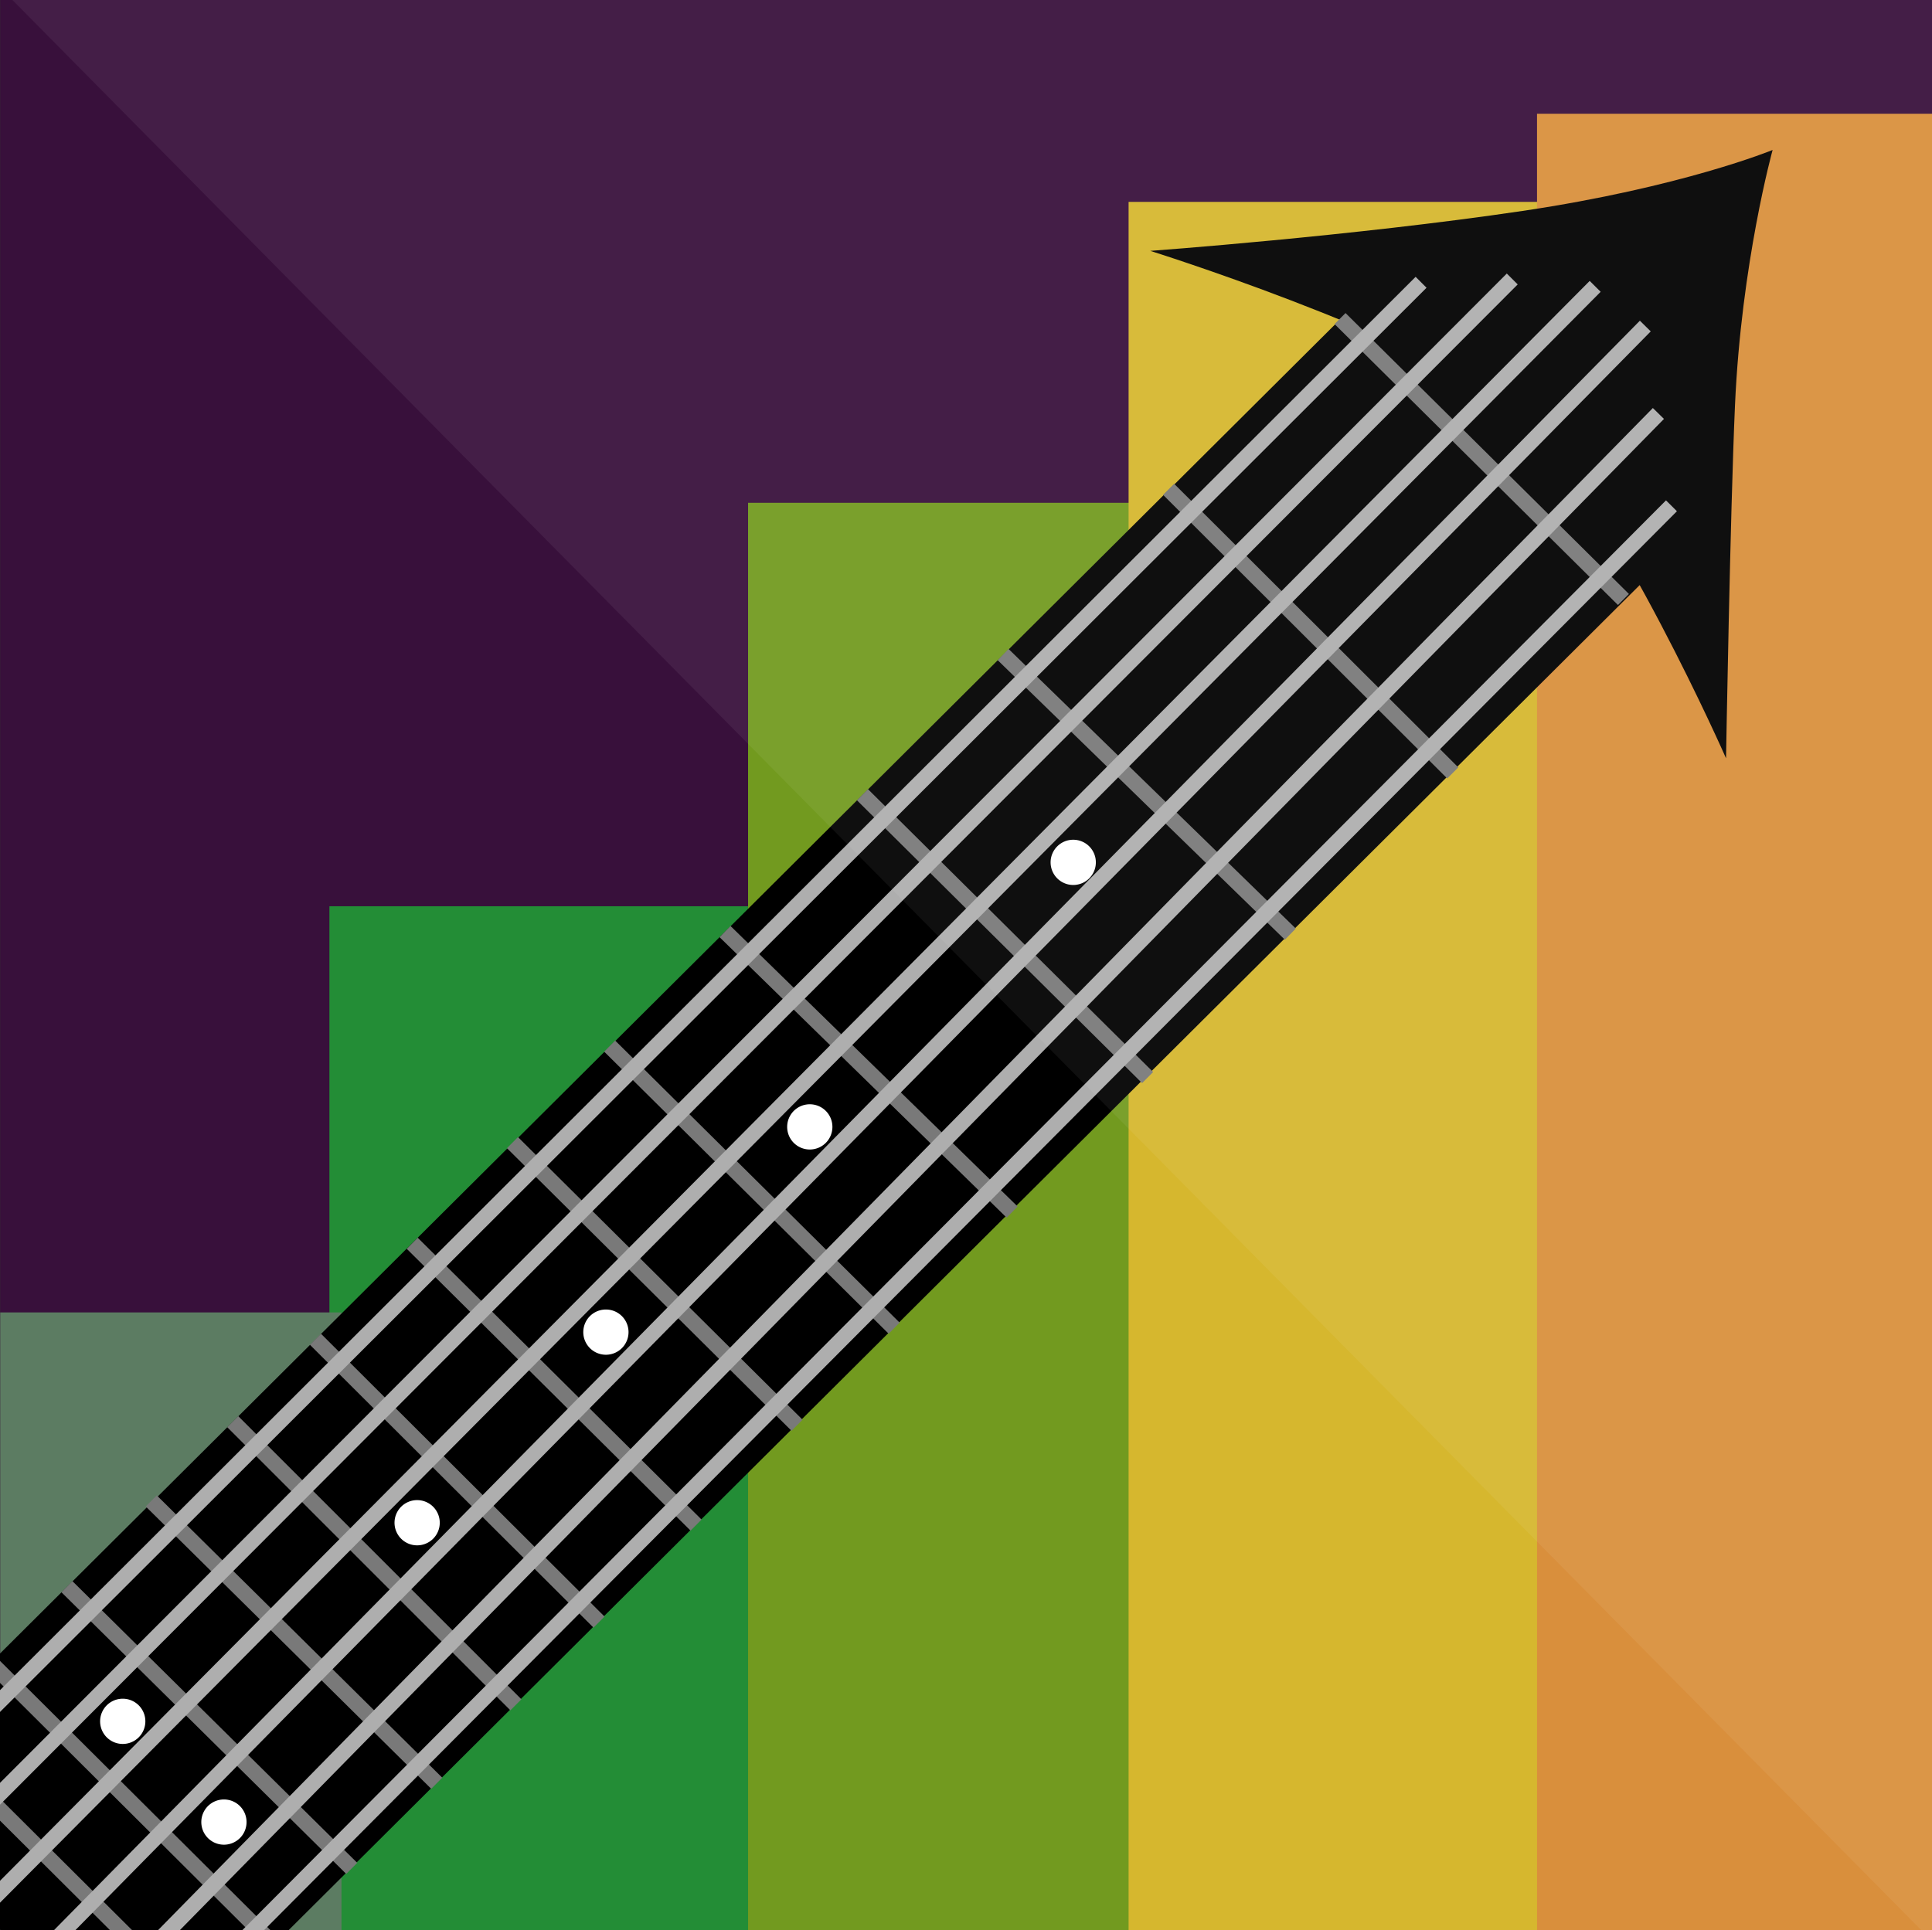 <?xml version="1.0" encoding="UTF-8" standalone="no"?>
<svg
   xmlns:osb="http://www.openswatchbook.org/uri/2009/osb"
   xmlns:dc="http://purl.org/dc/elements/1.1/"
   xmlns:cc="http://creativecommons.org/ns#"
   xmlns:rdf="http://www.w3.org/1999/02/22-rdf-syntax-ns#"
   xmlns:svg="http://www.w3.org/2000/svg"
   xmlns="http://www.w3.org/2000/svg"
   xmlns:sodipodi="http://sodipodi.sourceforge.net/DTD/sodipodi-0.dtd"
   xmlns:inkscape="http://www.inkscape.org/namespaces/inkscape"
   style="enable-background:new"
   height="512"
   viewBox="0 0 512.4 512"
   width="512.4"
   version="1.1"
   id="svg118"
   sodipodi:docname="logo.svg"
   inkscape:version="1.0beta2 (unknown)">
  <rect x="0" y="0" width="512.4" height="512" fill="#333333" stroke="none"/>
  <sodipodi:namedview
     pagecolor="#ffffff"
     bordercolor="#666666"
     inkscape:document-rotation="0"
     borderopacity="1"
     objecttolerance="10"
     gridtolerance="10"
     guidetolerance="10"
     inkscape:pageopacity="0"
     inkscape:pageshadow="2"
     inkscape:window-width="1680"
     inkscape:window-height="986"
     id="namedview120"
     showgrid="false"
     inkscape:snap-bbox="true"
     inkscape:snap-global="false"
     inkscape:zoom="1.0288956"
     inkscape:cx="516.81061"
     inkscape:cy="324.51713"
     inkscape:window-x="0"
     inkscape:window-y="27"
     inkscape:window-maximized="1"
     inkscape:current-layer="layer7"
     showguides="false">
    <inkscape:grid
       type="xygrid"
       id="grid137" />
  </sodipodi:namedview>
  <defs
     id="defs90">
    <linearGradient
       id="a-1-3-7"
       y2="494"
       gradientUnits="userSpaceOnUse"
       x2="256"
       gradientTransform="matrix(1 0 0 1.076 0 -19.36)"
       y1="18"
       x1="256">
      <stop
         style="stop-color:#eaeaea"
         offset="0"
         id="stop3464" />
      <stop
         style="stop-color:#f4f4f4"
         offset="1"
         id="stop3466" />
    </linearGradient>
    <linearGradient
       id="a-1-3"
       y2="494"
       gradientUnits="userSpaceOnUse"
       x2="256"
       gradientTransform="matrix(1 0 0 1.076 0 -19.36)"
       y1="18"
       x1="256">
      <stop
         style="stop-color:#eaeaea"
         offset="0"
         id="stop3459" />
      <stop
         style="stop-color:#f4f4f4"
         offset="1"
         id="stop3461" />
    </linearGradient>
    <linearGradient
       x1="256"
       y1="18"
       gradientTransform="matrix(1 0 0 1.076 0 -19.36)"
       x2="256"
       gradientUnits="userSpaceOnUse"
       y2="494"
       id="a-1-3-7-5">
      <stop
         id="stop2998"
         offset="0"
         style="stop-color:#eaeaea" />
      <stop
         id="stop3000"
         offset="1"
         style="stop-color:#f4f4f4" />
    </linearGradient>
    <linearGradient
       x1="256"
       y1="18"
       gradientTransform="matrix(1 0 0 1.076 0 -19.36)"
       x2="256"
       gradientUnits="userSpaceOnUse"
       y2="494"
       id="a-1">
      <stop
         id="stop2993"
         offset="0"
         style="stop-color:#eaeaea" />
      <stop
         id="stop2995"
         offset="1"
         style="stop-color:#f4f4f4" />
    </linearGradient>
    <linearGradient
       osb:paint="solid"
       id="linearGradient2965">
      <stop
         id="stop2963"
         offset="0"
         style="stop-color:#818181;stop-opacity:1;" />
    </linearGradient>
    <linearGradient
       x1="256"
       y1="18"
       gradientTransform="matrix(1 0 0 1.076 0 -19.36)"
       x2="256"
       gradientUnits="userSpaceOnUse"
       y2="494"
       id="a">
      <stop
         id="stop1340"
         offset="0"
         style="stop-color:#eaeaea" />
      <stop
         id="stop1342"
         offset="1"
         style="stop-color:#f4f4f4" />
    </linearGradient>
    <linearGradient
       id="a-1-3-6"
       y2="494"
       gradientUnits="userSpaceOnUse"
       x2="256"
       gradientTransform="matrix(1 0 0 1.076 0 -19.36)"
       y1="18"
       x1="256">
      <stop
         style="stop-color:#eaeaea"
         offset="0"
         id="stop85" />
      <stop
         style="stop-color:#f4f4f4"
         offset="1"
         id="stop87" />
    </linearGradient>
  </defs>
  <g
     sodipodi:insensitive="true"
     inkscape:groupmode="layer"
     id="layer1"
     inkscape:label="background"
     style="display:inline;opacity:1">
    <rect
       style="font-variation-settings:normal;opacity:1;vector-effect:none;fill:#38103b;fill-opacity:1;stroke:none;stroke-width:5.042;stroke-linecap:butt;stroke-linejoin:miter;stroke-miterlimit:4;stroke-dasharray:none;stroke-dashoffset:0;stroke-opacity:1;stop-color:#000000;stop-opacity:1"
       id="rect1385"
       width="515.902"
       height="513.103"
       x="0.049"
       y="-0.406" />
  </g>
  <path
     d="m-208.3 605.6c-7.842 0-14.55 5.029-17.32 12.19-0.061-0.001-0.121 0-0.182 0-7.088 0-12.83 6.002-12.83 13.41 0 7.404 5.746 13.41 12.83 13.41h17.5 16.33c5.155 0 9.333-4.365 9.333-9.75 0-4.543-2.974-8.363-7-9.445 0.001-0.103 0-0.202 0-0.305 0-10.77-8.357-19.5-18.67-19.5z"
     style="stroke-width:4;color:#000000;stroke:#ccc;enable-background:accumulate;display:none;fill:#fff"
     id="path102" />
  <path
     style="stroke-width:4;color:#000000;stroke:#ccc;enable-background:accumulate;display:none;fill:none"
     d="m288.9 828.1c-6.349 0-11.78 4.072-14.02 9.867-0.05-0.001-0.098 0-0.148 0-5.738 0-10.39 4.86-10.39 10.85 0 5.995 4.652 10.85 10.39 10.85h14.17 13.22c4.173 0 7.557-3.534 7.557-7.894 0-3.678-2.408-6.771-5.667-7.647 0.001-0.083 0-0.163 0-0.247 0-8.719-6.766-15.79-15.11-15.79z"
     id="path104" />
  <g
     sodipodi:insensitive="true"
     inkscape:groupmode="layer"
     id="layer5"
     inkscape:label="barsAndStuff"
     style="display:inline">
    <rect
       style="font-variation-settings:normal;opacity:1;vector-effect:none;fill:#238d36;fill-opacity:1;stroke:none;stroke-width:3;stroke-linecap:butt;stroke-linejoin:miter;stroke-miterlimit:4;stroke-dasharray:none;stroke-dashoffset:0;stroke-opacity:1;stop-color:#000000;stop-opacity:1"
       id="rect1312"
       width="111.446"
       height="274.785"
       x="87.364"
       y="240.413" />
    <rect
       style="font-variation-settings:normal;opacity:1;vector-effect:none;fill:#729a1f;fill-opacity:1;stroke:none;stroke-width:5.592;stroke-linecap:butt;stroke-linejoin:miter;stroke-miterlimit:4;stroke-dasharray:none;stroke-dashoffset:0;stroke-opacity:1;stop-color:#000000;stop-opacity:1"
       id="rect1314"
       width="102.15"
       height="382.63"
       x="198.404"
       y="133.385" />
    <rect
       style="font-variation-settings:normal;opacity:1;vector-effect:none;fill:#d6b72e;fill-opacity:1;stroke:none;stroke-width:5.588;stroke-linecap:butt;stroke-linejoin:miter;stroke-miterlimit:4;stroke-dasharray:none;stroke-dashoffset:0;stroke-opacity:1;stop-color:#000000;stop-opacity:1"
       id="rect1316"
       width="108.508"
       height="462.111"
       x="299.323"
       y="53.558" />
    <rect
       style="font-variation-settings:normal;opacity:1;vector-effect:none;fill:#47d75f;fill-opacity:1;stroke:none;stroke-width:5.023;stroke-linecap:butt;stroke-linejoin:miter;stroke-miterlimit:4;stroke-dasharray:none;stroke-dashoffset:0;stroke-opacity:1;stop-color:#000000;stop-opacity:1"
       id="rect1318"
       width="1.948"
       height="6.648"
       x="318.842"
       y="620.83" />
    <rect
       style="font-variation-settings:normal;opacity:1;vector-effect:none;fill:#d98f3c;fill-opacity:1;stroke:none;stroke-width:5.039;stroke-linecap:butt;stroke-linejoin:miter;stroke-miterlimit:4;stroke-dasharray:none;stroke-dashoffset:0;stroke-opacity:1;stop-color:#000000;stop-opacity:1"
       id="rect1320"
       width="107.347"
       height="485.689"
       x="407.645"
       y="30.175"
       ry="0" />
    <rect
       style="font-variation-settings:normal;opacity:1;vector-effect:none;fill:#5c7c62;fill-opacity:1;stroke:none;stroke-width:7.395;stroke-linecap:butt;stroke-linejoin:miter;stroke-miterlimit:4;stroke-dasharray:none;stroke-dashoffset:0;stroke-opacity:1;stop-color:#000000;stop-opacity:1"
       id="rect1387"
       width="90.51"
       height="165.591"
       x="0.055"
       y="348.159" />
  </g>
  <g
     sodipodi:insensitive="true"
     inkscape:groupmode="layer"
     id="layer4"
     inkscape:label="fretboard"
     style="display:inline">
    <rect
       style="display:inline;opacity:1;fill:#000000;fill-opacity:1;fill-rule:evenodd;stroke-width:0.929;enable-background:new"
       id="rect127"
       width="106.025"
       height="580.131"
       x="310.877"
       y="-217.859"
       transform="matrix(0.708,0.706,-0.709,0.706,0,0)"
       rx="0" />
    <path
       style="fill:#000000;fill-opacity:1;stroke:none;stroke-width:1px;stroke-linecap:butt;stroke-linejoin:miter;stroke-opacity:1"
       d="m 403.931,109.174 c 25.737,27.971 53.846,91.987 53.846,91.987 0,0 1.103,-65.124 2.373,-93.661 1.679,-37.719 9.977,-67.715 9.977,-67.715 0,0 -23.995,9.879 -66.293,16.165 -44.955,6.681 -98.758,10.604 -98.758,10.604 0,0 66.652,20.852 98.854,42.62 z"
       id="path1296"
       inkscape:connector-curvature="0"
       sodipodi:nodetypes="ccscscc" />
  </g>
  <g
     sodipodi:insensitive="true"
     inkscape:groupmode="layer"
     id="layer2"
     inkscape:label="frets"
     style="display:inline">
    <path
       style="opacity:1;mix-blend-mode:normal;fill:#374837;fill-opacity:1;stroke:#797979;stroke-width:4.127;stroke-linecap:butt;stroke-linejoin:miter;stroke-miterlimit:4;stroke-dasharray:none;stroke-dashoffset:0;stroke-opacity:1;enable-background:new"
       d="m 355.403,84.509 75.161,74.522"
       id="path1053"
       inkscape:connector-curvature="0" />
    <path
       inkscape:connector-curvature="0"
       id="path1053-2"
       d="m 309.936,129.807 75.362,75.237"
       style="display:inline;fill:#ffffff;fill-opacity:1;stroke:#797979;stroke-width:4.153;stroke-linecap:butt;stroke-linejoin:miter;stroke-miterlimit:4;stroke-dasharray:none;stroke-opacity:1;enable-background:new" />
    <path
       style="display:inline;fill:#ffffff;fill-opacity:1;stroke:#797979;stroke-width:4.146;stroke-linecap:butt;stroke-linejoin:miter;stroke-miterlimit:4;stroke-dasharray:none;stroke-opacity:1;enable-background:new"
       d="m 266.04,173.641 76.182,74.164"
       id="path1053-2-7"
       inkscape:connector-curvature="0" />
    <path
       style="display:inline;fill:#ffffff;fill-opacity:1;stroke:#797979;stroke-width:4.155;stroke-linecap:butt;stroke-linejoin:miter;stroke-miterlimit:4;stroke-dasharray:none;stroke-opacity:1;enable-background:new"
       d="m 228.737,210.824 75.631,75.035"
       id="path1053-2-0"
       inkscape:connector-curvature="0" />
    <path
       style="display:inline;fill:#ffffff;fill-opacity:1;stroke:#797979;stroke-width:4.152;stroke-linecap:butt;stroke-linejoin:miter;stroke-miterlimit:4;stroke-dasharray:none;stroke-opacity:1;enable-background:new"
       d="m 192.289,247.126 76.146,74.415"
       id="path1053-2-9"
       inkscape:connector-curvature="0" />
    <path
       style="display:inline;fill:#ffffff;fill-opacity:1;stroke:#797979;stroke-width:4.144;stroke-linecap:butt;stroke-linejoin:miter;stroke-miterlimit:4;stroke-dasharray:none;stroke-opacity:1;enable-background:new"
       d="m 161.691,277.507 75.449,74.831"
       id="path1053-2-3"
       inkscape:connector-curvature="0" />
    <path
       style="display:inline;fill:#ffffff;fill-opacity:1;stroke:#797979;stroke-width:4.149;stroke-linecap:butt;stroke-linejoin:miter;stroke-miterlimit:4;stroke-dasharray:none;stroke-opacity:1;enable-background:new"
       d="m 135.914,303.117 75.476,74.974"
       id="path1053-2-6"
       inkscape:connector-curvature="0" />
    <path
       style="display:inline;fill:#ffffff;fill-opacity:1;stroke:#797979;stroke-width:4.138;stroke-linecap:butt;stroke-linejoin:miter;stroke-miterlimit:4;stroke-dasharray:none;stroke-opacity:1;enable-background:new"
       d="m 109.328,329.812 75.284,74.77"
       id="path1053-2-06"
       inkscape:connector-curvature="0" />
    <path
       style="display:inline;fill:#ffffff;fill-opacity:1;stroke:#797979;stroke-width:4.144;stroke-linecap:butt;stroke-linejoin:miter;stroke-miterlimit:4;stroke-dasharray:none;stroke-opacity:1;enable-background:new"
       d="m 83.656,355.27 75.214,75.039"
       id="path1053-2-2"
       inkscape:connector-curvature="0" />
    <path
       style="display:inline;fill:#ffffff;fill-opacity:1;stroke:#797979;stroke-width:4.142;stroke-linecap:butt;stroke-linejoin:miter;stroke-miterlimit:4;stroke-dasharray:none;stroke-opacity:1;enable-background:new"
       d="m 61.729,377.14 75.095,75.111"
       id="path1053-2-61"
       inkscape:connector-curvature="0" />
    <path
       style="display:inline;fill:#ffffff;fill-opacity:1;stroke:#797979;stroke-width:4.154;stroke-linecap:butt;stroke-linejoin:miter;stroke-miterlimit:4;stroke-dasharray:none;stroke-opacity:1;enable-background:new"
       d="m 40.113,398.162 75.725,74.903"
       id="path1053-2-8"
       inkscape:connector-curvature="0" />
    <path
       style="display:inline;fill:#ffffff;fill-opacity:1;stroke:#797979;stroke-width:4.144;stroke-linecap:butt;stroke-linejoin:miter;stroke-miterlimit:4;stroke-dasharray:none;stroke-opacity:1;enable-background:new"
       d="m 17.752,420.922 75.533,74.723"
       id="path1053-2-79"
       inkscape:connector-curvature="0" />
    <path
       style="display:inline;fill:#ffffff;fill-opacity:1;stroke:#797979;stroke-width:4.138;stroke-linecap:butt;stroke-linejoin:miter;stroke-miterlimit:4;stroke-dasharray:none;stroke-opacity:1;enable-background:new"
       d="M -2.45,441.081 72.729,515.953"
       id="path1053-2-20"
       inkscape:connector-curvature="0" />
    <path
       inkscape:connector-curvature="0"
       id="path1053-2-20-3"
       d="m -20.763,459.38 75.179,74.872"
       style="display:inline;fill:#ffffff;fill-opacity:1;stroke:#797979;stroke-width:4.138;stroke-linecap:butt;stroke-linejoin:miter;stroke-miterlimit:4;stroke-dasharray:none;stroke-opacity:1;enable-background:new" />
  </g>
  <g
     sodipodi:insensitive="true"
     inkscape:groupmode="layer"
     id="layer6"
     inkscape:label="fret_marks"
     style="display:inline">
    <path
       id="path1170"
       style="font-variation-settings:normal;display:inline;opacity:1;vector-effect:none;fill:#ffffff;fill-opacity:1;stroke:none;stroke-width:7.975;stroke-linecap:butt;stroke-linejoin:miter;stroke-miterlimit:4;stroke-dasharray:none;stroke-dashoffset:0;stroke-opacity:1;enable-background:new;stop-color:#000000;stop-opacity:1"
       d="m 288.881,233.01 a 6,6 0 0 1 -8.485,-0.001 6,6 0 0 1 0.001,-8.485 6,6 0 0 1 8.485,10e-4 6,6 0 0 1 -0.001,8.485 z"
       inkscape:connector-curvature="0" />
    <path
       inkscape:connector-curvature="0"
       d="m 219.012,303.185 a 6,6 0 0 1 -8.485,-0.002 6,6 0 0 1 10e-4,-8.485 6,6 0 0 1 8.485,0.001 6,6 0 0 1 -0.001,8.485 z"
       style="font-variation-settings:normal;display:inline;opacity:1;vector-effect:none;fill:#ffffff;fill-opacity:1;stroke:none;stroke-width:7.975;stroke-linecap:butt;stroke-linejoin:miter;stroke-miterlimit:4;stroke-dasharray:none;stroke-dashoffset:0;stroke-opacity:1;enable-background:new;stop-color:#000000;stop-opacity:1"
       id="path1170-2" />
    <path
       inkscape:connector-curvature="0"
       d="m 164.939,357.631 a 6,6 0 0 1 -8.485,-0.002 6,6 0 0 1 10e-4,-8.485 6,6 0 0 1 8.485,10e-4 6,6 0 0 1 -0.001,8.485 z"
       style="font-variation-settings:normal;display:inline;opacity:1;vector-effect:none;fill:#ffffff;fill-opacity:1;stroke:none;stroke-width:7.975;stroke-linecap:butt;stroke-linejoin:miter;stroke-miterlimit:4;stroke-dasharray:none;stroke-dashoffset:0;stroke-opacity:1;enable-background:new;stop-color:#000000;stop-opacity:1"
       id="path1170-9" />
    <path
       inkscape:connector-curvature="0"
       d="m 114.875,408.193 a 6,6 0 0 1 -8.485,-0.002 6,6 0 0 1 10e-4,-8.485 6,6 0 0 1 8.485,0.002 6,6 0 0 1 -0.001,8.485 z"
       style="font-variation-settings:normal;display:inline;opacity:1;vector-effect:none;fill:#ffffff;fill-opacity:1;stroke:none;stroke-width:7.975;stroke-linecap:butt;stroke-linejoin:miter;stroke-miterlimit:4;stroke-dasharray:none;stroke-dashoffset:0;stroke-opacity:1;enable-background:new;stop-color:#000000;stop-opacity:1"
       id="path1170-7" />
    <path
       inkscape:connector-curvature="0"
       d="m 36.793,460.876 a 6,6 0 0 1 -8.485,-0.001 6,6 0 0 1 0.002,-8.485 6,6 0 0 1 8.485,0.001 6,6 0 0 1 -0.002,8.485 z"
       style="font-variation-settings:normal;display:inline;opacity:1;vector-effect:none;fill:#ffffff;fill-opacity:1;stroke:none;stroke-width:7.975;stroke-linecap:butt;stroke-linejoin:miter;stroke-miterlimit:4;stroke-dasharray:none;stroke-dashoffset:0;stroke-opacity:1;enable-background:new;stop-color:#000000;stop-opacity:1"
       id="path1170-3" />
    <path
       inkscape:connector-curvature="0"
       d="m 63.632,487.604 a 6,6 0 0 1 -8.485,-0.002 6,6 0 0 1 0.002,-8.485 6,6 0 0 1 8.485,0.002 6,6 0 0 1 -0.002,8.485 z"
       style="font-variation-settings:normal;display:inline;opacity:1;vector-effect:none;fill:#ffffff;fill-opacity:1;stroke:none;stroke-width:7.975;stroke-linecap:butt;stroke-linejoin:miter;stroke-miterlimit:4;stroke-dasharray:none;stroke-dashoffset:0;stroke-opacity:1;enable-background:new;stop-color:#000000;stop-opacity:1"
       id="path1170-6" />
  </g>
  <g
     sodipodi:insensitive="true"
     inkscape:groupmode="layer"
     id="layer3"
     inkscape:label="strings"
     style="display:inline">
    <path
       style="opacity:1;fill:#ffffff;fill-opacity:1;stroke:#aeaeae;stroke-width:4.097;stroke-linecap:butt;stroke-linejoin:miter;stroke-miterlimit:4;stroke-dasharray:none;stroke-opacity:1;enable-background:new"
       d="M 376.897,74.884 -30.047,481.259"
       id="path1012"
       inkscape:connector-curvature="0" />
    <path
       inkscape:connector-curvature="0"
       id="path1012-5"
       d="M 401.076,74.007 -17.89,493.775"
       style="opacity:1;fill:#ffffff;fill-opacity:1;stroke:#aeaeae;stroke-width:4.087;stroke-linecap:butt;stroke-linejoin:miter;stroke-miterlimit:4;stroke-dasharray:none;stroke-opacity:1;enable-background:new"
       sodipodi:nodetypes="cc" />
    <path
       inkscape:connector-curvature="0"
       id="path1012-6"
       d="M 423.066,75.964 -5.334,507.213"
       style="opacity:1;fill:#ffffff;fill-opacity:1;stroke:#aeaeae;stroke-width:4.097;stroke-linecap:butt;stroke-linejoin:miter;stroke-miterlimit:4;stroke-dasharray:none;stroke-opacity:1;enable-background:new"
       sodipodi:nodetypes="cc" />
    <path
       inkscape:connector-curvature="0"
       id="path1012-2"
       d="M 436.365,86.492 8.694,520.616"
       style="opacity:1;fill:#ffffff;fill-opacity:1;stroke:#aeaeae;stroke-width:4.043;stroke-linecap:butt;stroke-linejoin:miter;stroke-miterlimit:4;stroke-dasharray:none;stroke-opacity:1;enable-background:new"
       sodipodi:nodetypes="cc" />
    <path
       inkscape:connector-curvature="0"
       id="path1012-9"
       d="M 439.84,109.686 22.876,534.368"
       style="opacity:1;fill:#ffffff;fill-opacity:1;stroke:#aeaeae;stroke-width:4.13;stroke-linecap:butt;stroke-linejoin:miter;stroke-miterlimit:4;stroke-dasharray:none;stroke-opacity:1;enable-background:new"
       sodipodi:nodetypes="cc" />
    <path
       inkscape:connector-curvature="0"
       id="path1012-1"
       d="M 443.299,134.177 33.709,545.625"
       style="opacity:1;fill:#ffffff;fill-opacity:1;stroke:#aeaeae;stroke-width:4.086;stroke-linecap:butt;stroke-linejoin:miter;stroke-miterlimit:4;stroke-dasharray:none;stroke-opacity:1;enable-background:new"
       sodipodi:nodetypes="cc" />
  </g>
  <g
     inkscape:label="reflection"
     id="layer7"
     inkscape:groupmode="layer">
    <path
       inkscape:connector-curvature="0"
       id="path894"
       d="M 515.291,-1.393 515.48,518.016 2.468,-0.83 Z"
       style="fill:#ffffff;stroke:none;stroke-width:1px;stroke-linecap:butt;stroke-linejoin:miter;stroke-opacity:1;fill-opacity:0.062" />
  </g>
</svg>
